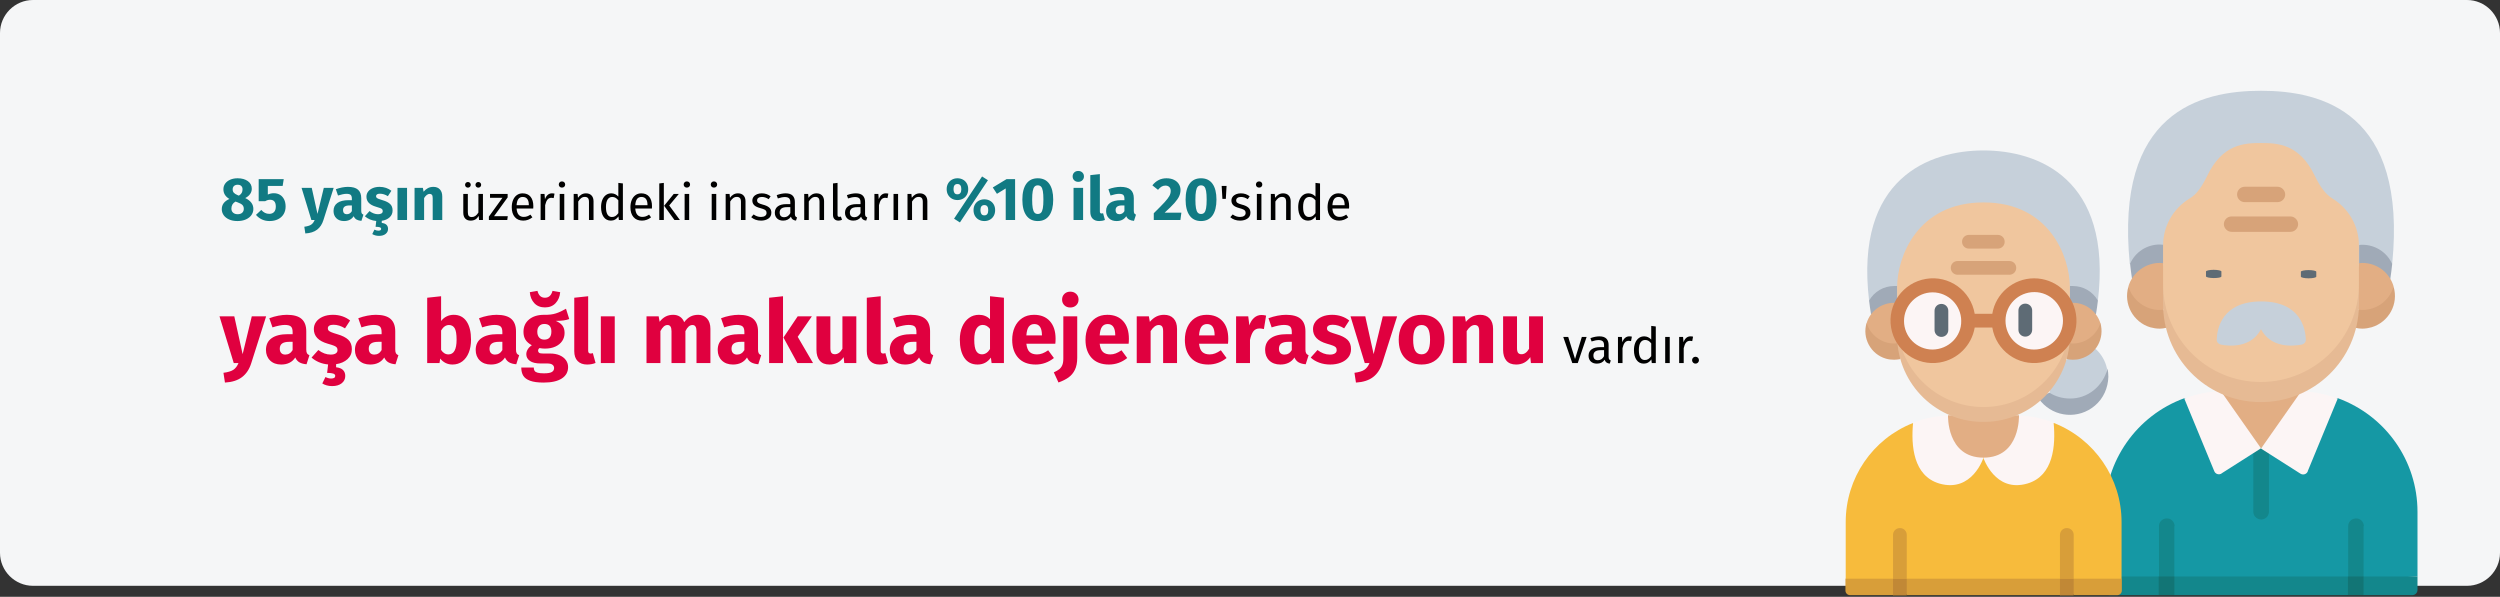 <?xml version="1.0" encoding="UTF-8"?>
<svg xmlns="http://www.w3.org/2000/svg" xmlns:xlink="http://www.w3.org/1999/xlink" width="909px" height="217px" viewBox="0 0 909 217" version="1.1">
  <rect x="0" y="0" width="909" height="217" fill="#333333" stroke="none"/>
  <title>makuladegeneration-haeufigkeit-tr</title>
  <g id="Page-1" stroke="none" stroke-width="1" fill="none" fill-rule="evenodd">
    <g id="vorlage" transform="translate(-2, -5697)" fill-rule="nonzero">
      <g id="makuladegeneration-haeufigkeit-tr" transform="translate(2, 5697)">
        <g id="Mask">
          <g id="Path" fill="#F5F6F7">
            <path d="M12,0 L897,0 C903.6,0 909,5.4 909,12 L909,201 C909,207.6 903.6,213 897,213 L12,213 C5.4,213 0,207.6 0,201 L0,12 C0,5.4 5.4,0 12,0 Z" id="path-1_1_"></path>
          </g>
          <g id="Group" transform="translate(671, 33)">
            <g transform="translate(94.3, 0)">
              <g id="Path_1_">
                <path d="M104.5,63 C110,7.8 79,0 56.8,0 C34.6,0 3.6,7.8 9.1,63 L104.5,63 Z" id="Path" fill="#C6D0DA"></path>
                <path d="M20,55.9 C15.3,55.9 11.1,58.6 9.2,62.9 C9.4,64.7 9.6,66.5 9.9,68.4 L21.3,68.4 L21.3,56 C20.8,56 20.4,55.9 20,55.9 L20,55.9 Z" id="Path" fill="#A0AAB7"></path>
                <path d="M103.8,68.5 C104.1,66.6 104.3,64.8 104.5,63 C102.6,58.7 98.3,56 93.7,56 C93.3,56 92.9,56 92.5,56.1 L92.5,68.6 L103.8,68.5 Z" id="Path" fill="#A0AAB7"></path>
                <path d="M18.8,83 L21.3,79.6 L24.4,77 L21.2,62.7 C20.8,62.7 20.4,62.6 20,62.6 C14.8,62.6 10.1,66.1 8.6,71.1 C8.6,76 13.4,83 18.8,83 L18.8,83 Z" id="Path" fill="#E2AE84"></path>
                <path d="M20,79.7 C14.8,79.7 10.1,76.2 8.6,71.2 C6.7,77.5 10.3,84.1 16.5,86 C17.6,86.3 18.8,86.5 19.9,86.5 C20.7,86.5 21.5,86.4 22.3,86.2 L24.8,83 L21.2,79.6 C20.9,79.6 20.5,79.7 20,79.7 Z" id="Path" fill="#D7A379"></path>
                <path d="M113.7,176.6 L113.7,153.1 C113.7,134.6 102.2,118.2 84.8,111.8 L28.9,111.8 C11.6,118.1 0,134.6 0,153.1 L0,176.6 L56.8,179.8 L113.7,176.6 Z" id="Path" fill="#1598A4"></path>
                <path d="M1.8,183.4 L19.6,183.4 L22.4,180.2 L25.2,183.4 L88.4,183.4 L91.2,180.2 L94,183.4 L111.8,183.4 C112.8,183.4 113.7,182.6 113.7,181.5 L113.7,181.5 L113.7,176.6 L0,176.6 L0,181.5 C0,182.5 0.8,183.4 1.8,183.4 L1.8,183.4 Z" id="Path" fill="#13878C"></path>
                <path d="M54,126 L54,153.2 C54.1,154.8 55.4,155.9 57,155.9 C58.4,155.8 59.6,154.7 59.7,153.2 L59.7,126 L54,126 Z" id="Path" fill="#13878C"></path>
                <polygon id="Path" fill="#E2AE84" points="56.8 130.1 46.3 119.7 42.2 109.3 71.4 109.3 67.3 119.7"></polygon>
                <path d="M25.3,158.5 L25.3,176.6 L22.5,179.8 L19.7,176.6 L19.7,158.5 C19.6,156.9 20.8,155.6 22.4,155.5 C24,155.4 25.3,156.6 25.4,158.2 C25.3,158.3 25.3,158.4 25.3,158.5 Z" id="Path" fill="#13878C"></path>
                <path d="M94.1,158.5 L94.1,176.6 L91.3,179.8 L88.5,176.6 L88.5,158.5 C88.4,156.9 89.6,155.6 91.2,155.5 C92.8,155.4 94.1,156.6 94.2,158.2 C94.1,158.3 94.1,158.4 94.1,158.5 Z" id="Path" fill="#13878C"></path>
                <polygon id="Path" fill="#127575" points="19.6 176.6 25.3 176.6 25.3 183.4 19.6 183.4"></polygon>
                <polygon id="Path" fill="#127575" points="88.4 176.6 94.1 176.6 94.1 183.4 88.4 183.4"></polygon>
                <path d="M28.9,111.9 L39.8,138.3 C40.2,139.3 41.3,139.7 42.2,139.3 C42.3,139.3 42.4,139.2 42.5,139.1 L56.8,130 L42.2,109.2 C37.7,109.4 33.2,110.3 28.9,111.9 Z" id="Path" fill="#FCF5F5"></path>
                <path d="M71.4,109.3 L56.8,130.1 L71.1,139.2 C72,139.8 73.2,139.5 73.7,138.6 C73.8,138.5 73.8,138.4 73.8,138.3 L84.7,111.9 C80.5,110.3 76,109.4 71.4,109.3 Z" id="Path" fill="#FCF5F5"></path>
                <path d="M94.8,83 L92.3,79.6 L89.2,77 L92.4,62.7 C92.8,62.7 93.2,62.6 93.6,62.6 C98.9,62.6 103.5,66 105,71.1 C105,76 100.2,83 94.8,83 L94.8,83 Z" id="Path" fill="#E2AE84"></path>
                <path d="M93.6,79.7 C98.9,79.7 103.5,76.3 105,71.2 C106.9,77.5 103.3,84.1 97,86 C95.9,86.3 94.8,86.5 93.6,86.5 C92.8,86.5 92,86.4 91.2,86.2 L88.7,83 L92.3,79.6 C92.8,79.6 93.2,79.7 93.6,79.7 Z" id="Path" fill="#D7A379"></path>
                <path d="M56.8,109.4 C76.5,109.4 92.4,93.5 92.4,73.8 L92.4,73.8 L92.4,56.2 C92.4,49.2 88.7,42.8 82.8,39.2 C80.2,37.6 78.3,34.9 76.4,31 C70.8,19.3 62.8,19 56.8,19 C50.8,19 42.8,19.3 37.2,31 C35.3,34.9 33.4,37.7 30.8,39.2 C24.9,42.8 21.2,49.2 21.2,56.2 L21.2,73.9 C21.3,93.5 37.2,109.4 56.8,109.4 L56.8,109.4 L56.8,109.4 Z" id="Path" fill="#F0C69E"></path>
                <path d="M56.8,105.9 L56.8,105.9 C37.1,105.9 21.2,90 21.2,70.3 L21.2,77 C20.9,96.7 36.5,112.9 56.2,113.2 C75.9,113.5 92.1,97.9 92.4,78.2 C92.4,77.8 92.4,77.4 92.4,77 L92.4,70.2 C92.4,89.9 76.5,105.8 56.8,105.9 L56.8,105.9 Z" id="Path" fill="#E6BA94"></path>
                <path d="M56.8,86.7 C60.4,93.6 68.3,92.9 71.6,92.3 C72.5,92.1 73.1,91.4 73.1,90.5 C73,86.7 71.3,76.6 56.9,76.6 C42.5,76.6 40.8,86.6 40.7,90.5 C40.7,91.4 41.3,92.1 42.2,92.3 C45.3,92.9 53.2,93.6 56.8,86.7 L56.8,86.7 Z" id="Path" fill="#C6D0DA"></path>
              </g>
              <g id="Path_2_" transform="translate(36.8, 34.9)">
                <path d="M5.6,32.6 L5.6,30.8 C5.6,30.5 4.3,30.2 2.8,30.2 C1.3,30.2 0,30.5 0,30.8 L0,32.6 C0,32.9 1.3,33.2 2.8,33.2 C4.3,33.2 5.6,33 5.6,32.6 Z" id="Path" fill="#5E6B75"></path>
                <path d="M37.3,33.3 C38.9,33.3 40.1,33 40.1,32.7 L40.1,30.9 C40.1,30.6 38.8,30.3 37.3,30.3 C35.8,30.3 34.5,30.6 34.5,30.9 L34.5,32.7 C34.5,33 35.8,33.3 37.3,33.3 Z" id="Path" fill="#5E6B75"></path>
                <g id="Group" transform="translate(6.5, 0)" fill="#D7A379">
                  <path d="M2.8,16.4 L24.2,16.4 C25.8,16.4 27,15.1 27,13.6 C27,12.1 25.7,10.8 24.2,10.8 L24.2,10.8 L2.8,10.8 C1.2,10.8 0,12.1 0,13.6 C0,15.1 1.3,16.4 2.8,16.4 Z" id="Path"></path>
                  <path d="M7.6,5.6 L19.5,5.6 C21.1,5.6 22.3,4.3 22.3,2.8 C22.3,1.3 21,0 19.5,0 L19.5,0 L7.6,0 C6,0 4.8,1.3 4.8,2.8 C4.8,4.3 6,5.6 7.6,5.6 Z" id="Path"></path>
                </g>
              </g>
            </g>
            <g transform="translate(0, 21.7)">
              <g>
                <path d="M100.4,155.8 L100.4,135.1 C100.4,119.2 90.6,104.9 75.8,99.1 L24.6,99.1 C9.8,104.9 0.1,119.2 0.1,135.1 L0.1,155.8 L50.3,158.6 L100.4,155.8 Z" id="Path_3_" fill="#F7BB3C"></path>
                <path d="M1.7,161.7 L17.4,161.7 L19.9,158.8 L22.4,161.7 L78.1,161.7 L80.6,158.8 L83.1,161.7 L98.8,161.7 C99.7,161.7 100.5,161 100.5,160 L100.5,155.7 L0,155.7 L0,160 C0,161 0.8,161.7 1.7,161.7 L1.7,161.7 Z" id="Path_4_" fill="#D89E39"></path>
                <path d="M66.2,121.1 C75.6,118.3 76.5,107.4 75.7,99 C71.6,97.4 67.4,96.5 63,96.4 L50.1,111.7 C50.2,111.7 54.3,124.6 66.2,121.1 Z" id="Path_5_" fill="#FCF5F5"></path>
                <path d="M34.1,121.1 C24.7,118.3 23.8,107.4 24.6,99 C28.7,97.4 33,96.5 37.3,96.4 L50.2,111.7 C50.2,111.7 46.1,124.6 34.1,121.1 Z" id="Path_6_" fill="#FCF5F5"></path>
                <path d="M63.1,96.3 C63.1,96.3 63.7,111.7 50.2,111.7 C36.7,111.7 37.3,96.3 37.3,96.3 L63.1,96.3 Z" id="Path_7_" fill="#E2AE84"></path>
                <path d="M91.8,54.6 C97.1,10 69.8,0 50.2,0 C30.6,0 3.3,10 8.6,54.6 L91.8,54.6 Z" id="Path_8_" fill="#C6D0DA"></path>
                <path d="M17.7,49.3 C13.9,49.3 10.5,51.3 8.6,54.6 C8.8,56.2 9,57.8 9.3,59.5 L18.8,59.5 L18.8,49.3 C18.4,49.3 18.1,49.3 17.7,49.3 Z" id="Path_9_" fill="#A0AAB7"></path>
                <path d="M91.1,59.5 C91.4,57.8 91.6,56.2 91.8,54.6 C89.9,51.3 86.5,49.3 82.7,49.3 C82.3,49.3 82,49.3 81.6,49.3 L81.6,59.5 L91.1,59.5 Z" id="Path_10_" fill="#A0AAB7"></path>
                <path d="M74.2,88.1 C74.2,88.1 74.9,93.1 81.6,93.1 C88.3,93.1 95.1,85.6 95.1,79.3 C94.5,76.5 93,74 90.9,72.1 L80.5,76 L75.4,81.9 L74.2,88.1 L74.2,88.1 Z" id="Path_11_" fill="#C6D0DA"></path>
                <path d="M81.6,90.2 C79,90.2 76.4,89.5 74.2,88.1 L69.9,89.7 L71.1,91.3 C76.1,97.1 84.8,97.8 90.7,92.8 C93.8,90.2 95.5,86.3 95.6,82.3 C95.6,81.3 95.5,80.3 95.3,79.3 C93.7,85.7 88.1,90.3 81.6,90.2 L81.6,90.2 Z" id="Path_12_" fill="#A0AAB7"></path>
                <path d="M7.7,62.8 C7.7,67.2 13,73.1 17.7,73.1 L18.9,70.2 L22.7,65.4 L18.8,55.4 C18.5,55.4 18.1,55.4 17.7,55.4 C13.1,55.4 9,58.4 7.7,62.8 Z" id="Path_13_" fill="#E2AE84"></path>
                <path d="M17.7,70.2 C13.1,70.2 9,67.1 7.7,62.7 C6,68.2 9.2,74.1 14.7,75.7 C15.7,76 16.7,76.1 17.7,76.1 C18.4,76.1 19.1,76 19.8,75.9 L22,73 L18.8,70 C18.5,70.2 18.1,70.2 17.7,70.2 Z" id="Path_14_" fill="#D7A379"></path>
                <path d="M92.7,62.8 C92.7,67.2 87.4,73.1 82.7,73.1 L81.5,70.2 L77.7,65.4 L81.6,55.4 C81.9,55.4 82.3,55.4 82.7,55.4 C87.3,55.4 91.3,58.4 92.7,62.8 Z" id="Path_15_" fill="#E2AE84"></path>
                <path d="M82.7,70.2 C87.3,70.2 91.4,67.1 92.7,62.7 C94.3,68.3 91.2,74.1 85.6,75.7 C84.7,76 83.7,76.1 82.7,76.1 C82,76.1 81.3,76 80.6,75.9 L78.4,73 L81.6,70 C81.9,70.2 82.3,70.2 82.7,70.2 Z" id="Path_16_" fill="#D7A379"></path>
                <path d="M50.2,96.5 C67.5,96.5 81.6,82.4 81.6,65.1 L81.6,49.7 C81.6,38.8 74.3,18.9 50.2,18.9 C26.1,18.9 18.8,38.8 18.8,49.7 L18.8,65.1 C18.8,82.4 32.8,96.5 50.2,96.5 L50.2,96.5 Z" id="Path_17_" fill="#F0C69E"></path>
                <path d="M50.2,93.3 L50.2,93.3 C32.9,93.3 18.8,79.3 18.8,61.9 L18.8,61.9 L18.8,67.9 C19.1,85.2 33.4,99.1 50.8,98.7 C67.7,98.4 81.3,84.8 81.6,67.9 L81.6,61.9 C81.6,79.2 67.5,93.3 50.2,93.3 L50.2,93.3 Z" id="Path_18_" fill="#E6BA94"></path>
                <circle id="Oval" fill="#FCF5F5" cx="31.7" cy="61.9" r="12.9"></circle>
                <circle id="Oval_1_" fill="#FCF5F5" cx="68.6" cy="61.9" r="12.9"></circle>
                <g id="Path_19_" transform="translate(17.3, 137.3)" fill="#D89E39">
                  <path d="M5,2.5 L5,18.5 L2.5,21.3 L0,18.5 L0,2.5 C0,1.1 1.1,0 2.5,0 C3.9,0 5,1.1 5,2.5 L5,2.5 L5,2.5 Z" id="Path"></path>
                  <path d="M65.7,2.5 L65.7,18.5 L63.2,21.3 L60.7,18.5 L60.7,2.5 C60.7,1.1 61.8,0 63.2,0 C64.6,0 65.7,1.1 65.7,2.5 L65.7,2.5 Z" id="Path"></path>
                </g>
                <g id="Path_20_" transform="translate(17.3, 155.8)" fill="#C18836">
                  <polygon id="Path" points="0 0 5 0 5 6 0 6"></polygon>
                  <polygon id="Path" points="60.7 0 65.7 0 65.7 6 60.7 6"></polygon>
                </g>
              </g>
              <g id="Path_21_" transform="translate(32.4, 30.7)">
                <path d="M2.5,37.1 C3.9,37.1 5,36 5,34.6 L5,27.6 C5,26.2 3.9,25.1 2.5,25.1 C1.1,25.1 0,26.2 0,27.6 L0,34.6 C0,36 1.1,37.1 2.5,37.1 Z" id="Path" fill="#5E6B75"></path>
                <path d="M33,25 C31.6,25 30.5,26.1 30.5,27.5 L30.5,27.5 L30.5,34.5 C30.5,35.9 31.6,37 33,37 C34.4,37 35.5,35.9 35.5,34.5 L35.5,27.5 C35.5,26.1 34.4,25 33,25 L33,25 Z" id="Path" fill="#5E6B75"></path>
                <g id="Group" transform="translate(5.9, 0)" fill="#D7A379">
                  <path d="M2.5,14.5 L21.3,14.5 C22.7,14.5 23.8,13.4 23.8,12 C23.8,10.6 22.7,9.5 21.3,9.5 L2.5,9.5 C1.1,9.5 0,10.6 0,12 C0,13.4 1.1,14.5 2.5,14.5 Z" id="Path"></path>
                  <path d="M6.6,5 L17.1,5 C18.5,5 19.6,3.9 19.6,2.5 C19.6,1.1 18.5,0 17.1,0 L6.6,0 C5.2,0 4.1,1.1 4.1,2.5 C4.1,3.9 5.2,5 6.6,5 Z" id="Path"></path>
                </g>
              </g>
              <path d="M68.6,46.5 C61.1,46.5 54.6,52 53.4,59.4 L47,59.4 C45.6,51 37.7,45.3 29.3,46.7 C20.9,48.1 15.2,56 16.6,64.4 C18,72.8 25.9,78.5 34.3,77.1 C40.8,76 45.9,70.9 47,64.4 L53.4,64.4 C54.8,72.8 62.7,78.5 71.1,77.1 C79.5,75.7 85.2,67.8 83.8,59.4 C82.6,52 76.2,46.5 68.6,46.5 L68.6,46.5 Z M31.7,72.4 C25.9,72.4 21.3,67.7 21.3,62 C21.3,56.3 26,51.6 31.7,51.6 C37.4,51.6 42.1,56.3 42.1,62 C42.2,67.7 37.5,72.3 31.7,72.4 Z M68.6,72.4 C62.8,72.4 58.2,67.7 58.2,61.9 C58.2,56.1 62.9,51.5 68.7,51.5 C74.4,51.5 79.1,56.2 79.1,61.9 C79.1,67.7 74.4,72.4 68.6,72.4 L68.6,72.4 Z" id="Shape" fill="#CF8151"></path>
            </g>
          </g>
        </g>
        <g id="85-yaşın-üzerindeki" transform="translate(79.808, 62.158)">
          <path d="M6.506,18.216 C7.694,18.216 8.728,18.018 9.608,17.622 C10.488,17.226 11.159,16.694 11.621,16.027 C12.083,15.36 12.314,14.623 12.314,13.816 C12.314,12.965 12.072,12.214 11.588,11.561 C11.104,10.908 10.363,10.34 9.366,9.856 C10.173,9.431 10.77,8.928 11.159,8.349 C11.548,7.77 11.742,7.15 11.742,6.49 C11.742,5.302 11.262,4.367 10.301,3.685 C9.34,3.003 8.105,2.662 6.594,2.662 C5.597,2.662 4.706,2.831 3.921,3.168 C3.136,3.505 2.524,3.975 2.084,4.576 C1.644,5.177 1.424,5.874 1.424,6.666 C1.424,8.162 2.15,9.335 3.602,10.186 C1.754,10.993 0.83,12.225 0.83,13.882 C0.83,14.689 1.057,15.418 1.512,16.071 C1.967,16.724 2.623,17.244 3.481,17.633 C4.339,18.022 5.347,18.216 6.506,18.216 Z M7.056,8.976 L6.594,8.8 C5.963,8.536 5.505,8.246 5.219,7.931 C4.933,7.616 4.79,7.209 4.79,6.71 C4.79,6.167 4.955,5.749 5.285,5.456 C5.615,5.163 6.059,5.016 6.616,5.016 C7.188,5.016 7.624,5.166 7.925,5.467 C8.226,5.768 8.376,6.167 8.376,6.666 C8.376,7.165 8.281,7.594 8.09,7.953 C7.899,8.312 7.555,8.653 7.056,8.976 L7.056,8.976 Z M6.616,15.73 C5.912,15.73 5.355,15.547 4.944,15.18 C4.533,14.813 4.328,14.322 4.328,13.706 C4.328,12.547 4.827,11.689 5.824,11.132 L5.824,11.132 L6.55,11.396 C7.401,11.704 7.995,12.03 8.332,12.375 C8.669,12.72 8.838,13.193 8.838,13.794 C8.838,14.366 8.644,14.832 8.255,15.191 C7.866,15.55 7.32,15.73 6.616,15.73 Z M18.21,18.216 C19.369,18.216 20.392,17.996 21.279,17.556 C22.166,17.116 22.848,16.496 23.325,15.697 C23.802,14.898 24.04,13.977 24.04,12.936 C24.04,11.939 23.857,11.073 23.49,10.34 C23.123,9.607 22.617,9.049 21.972,8.668 C21.327,8.287 20.593,8.096 19.772,8.096 C18.995,8.096 18.261,8.257 17.572,8.58 L17.572,8.58 L17.572,5.456 L22.962,5.456 L23.358,2.97 L14.25,2.97 L14.25,11 L16.604,11 C16.941,10.809 17.249,10.674 17.528,10.593 C17.807,10.512 18.093,10.472 18.386,10.472 C19.779,10.472 20.476,11.301 20.476,12.958 C20.476,13.809 20.267,14.461 19.849,14.916 C19.431,15.371 18.841,15.598 18.078,15.598 C16.963,15.598 16.003,15.121 15.196,14.168 L15.196,14.168 L13.26,15.972 C14.551,17.468 16.201,18.216 18.21,18.216 Z M31.212,22.726 C33.001,22.623 34.428,22.165 35.491,21.351 C36.554,20.537 37.321,19.375 37.79,17.864 L37.79,17.864 L41.508,6.16 L37.922,6.16 L35.634,15.62 L33.544,6.16 L29.848,6.16 L33.412,17.842 L34.6,17.842 C34.277,18.619 33.848,19.184 33.313,19.536 C32.778,19.888 31.953,20.137 30.838,20.284 L30.838,20.284 L31.212,22.726 Z M45.27,18.216 C46.854,18.216 48.027,17.629 48.79,16.456 C49.039,17.013 49.391,17.42 49.846,17.677 C50.301,17.934 50.887,18.091 51.606,18.15 L51.606,18.15 L52.332,15.884 C52.053,15.781 51.852,15.627 51.727,15.422 C51.602,15.217 51.54,14.894 51.54,14.454 L51.54,14.454 L51.54,9.922 C51.54,8.543 51.151,7.509 50.374,6.82 C49.597,6.131 48.372,5.786 46.7,5.786 C46.04,5.786 45.325,5.859 44.555,6.006 C43.785,6.153 43.033,6.365 42.3,6.644 L42.3,6.644 L43.092,8.932 C43.664,8.741 44.221,8.591 44.764,8.481 C45.307,8.371 45.769,8.316 46.15,8.316 C46.883,8.316 47.397,8.444 47.69,8.701 C47.983,8.958 48.13,9.431 48.13,10.12 L48.13,10.12 L48.13,10.626 L46.942,10.626 C45.167,10.626 43.811,10.963 42.872,11.638 C41.933,12.313 41.464,13.288 41.464,14.564 C41.464,15.649 41.809,16.529 42.498,17.204 C43.187,17.879 44.111,18.216 45.27,18.216 Z M46.282,15.73 C45.857,15.73 45.523,15.602 45.281,15.345 C45.039,15.088 44.918,14.725 44.918,14.256 C44.918,13.669 45.112,13.237 45.501,12.958 C45.89,12.679 46.48,12.54 47.272,12.54 L47.272,12.54 L48.13,12.54 L48.13,14.608 C47.69,15.356 47.074,15.73 46.282,15.73 Z M58.008,23.606 C59.005,23.606 59.801,23.371 60.395,22.902 C60.989,22.433 61.286,21.824 61.286,21.076 C61.286,20.46 61.099,19.965 60.725,19.591 C60.351,19.217 59.775,18.986 58.998,18.898 L58.998,18.898 L58.998,18.128 C60.171,17.952 61.121,17.534 61.847,16.874 C62.573,16.214 62.936,15.378 62.936,14.366 C62.936,13.369 62.639,12.588 62.045,12.023 C61.451,11.458 60.545,11 59.328,10.648 C58.624,10.443 58.103,10.267 57.766,10.12 C57.429,9.973 57.205,9.83 57.095,9.691 C56.985,9.552 56.93,9.372 56.93,9.152 C56.93,8.873 57.051,8.657 57.293,8.503 C57.535,8.349 57.883,8.272 58.338,8.272 C59.306,8.272 60.267,8.573 61.22,9.174 L61.22,9.174 L62.496,7.216 C61.939,6.761 61.293,6.409 60.56,6.16 C59.827,5.911 59.042,5.786 58.206,5.786 C57.253,5.786 56.413,5.944 55.687,6.259 C54.961,6.574 54.404,7 54.015,7.535 C53.626,8.07 53.432,8.675 53.432,9.35 C53.432,10.245 53.718,10.993 54.29,11.594 C54.862,12.195 55.727,12.665 56.886,13.002 C57.619,13.207 58.155,13.38 58.492,13.519 C58.829,13.658 59.057,13.809 59.174,13.97 C59.291,14.131 59.35,14.351 59.35,14.63 C59.35,14.982 59.2,15.253 58.899,15.444 C58.598,15.635 58.184,15.73 57.656,15.73 C56.571,15.73 55.537,15.349 54.554,14.586 L54.554,14.586 L52.86,16.478 C53.388,16.947 54.004,17.332 54.708,17.633 C55.412,17.934 56.175,18.121 56.996,18.194 L56.996,18.194 L56.754,20.306 C57.458,20.306 57.971,20.365 58.294,20.482 C58.617,20.599 58.778,20.79 58.778,21.054 C58.778,21.494 58.433,21.714 57.744,21.714 C57.304,21.714 56.835,21.589 56.336,21.34 L56.336,21.34 L55.544,22.946 C55.837,23.137 56.197,23.294 56.622,23.419 C57.047,23.544 57.509,23.606 58.008,23.606 Z M68.194,17.842 L68.194,6.16 L64.718,6.16 L64.718,17.842 L68.194,17.842 Z M74.398,17.842 L74.398,9.856 C75.043,8.844 75.718,8.338 76.422,8.338 C76.789,8.338 77.064,8.452 77.247,8.679 C77.43,8.906 77.522,9.313 77.522,9.9 L77.522,9.9 L77.522,17.842 L80.998,17.842 L80.998,9.306 C80.998,8.191 80.712,7.326 80.14,6.71 C79.568,6.094 78.776,5.786 77.764,5.786 C77.045,5.786 76.396,5.933 75.817,6.226 C75.238,6.519 74.699,6.959 74.2,7.546 L74.2,7.546 L73.958,6.16 L70.922,6.16 L70.922,17.842 L74.398,17.842 Z" id="85yaşın" fill="#117A83"></path>
          <path d="M90.334,6.07 C90.622,6.07 90.865,5.971 91.063,5.773 C91.261,5.575 91.36,5.332 91.36,5.044 C91.36,4.756 91.261,4.513 91.063,4.315 C90.865,4.117 90.622,4.018 90.334,4.018 C90.034,4.018 89.785,4.117 89.587,4.315 C89.389,4.513 89.29,4.756 89.29,5.044 C89.29,5.332 89.389,5.575 89.587,5.773 C89.785,5.971 90.034,6.07 90.334,6.07 Z M94.096,6.07 C94.396,6.07 94.645,5.971 94.843,5.773 C95.041,5.575 95.14,5.332 95.14,5.044 C95.14,4.756 95.041,4.513 94.843,4.315 C94.645,4.117 94.396,4.018 94.096,4.018 C93.808,4.018 93.565,4.117 93.367,4.315 C93.169,4.513 93.07,4.756 93.07,5.044 C93.07,5.332 93.169,5.575 93.367,5.773 C93.565,5.971 93.808,6.07 94.096,6.07 Z M91.288,18.058 C91.96,18.058 92.53,17.923 92.998,17.653 C93.466,17.383 93.88,16.954 94.24,16.366 L94.24,16.366 L94.366,17.842 L95.788,17.842 L95.788,8.356 L94.132,8.356 L94.132,15.124 C93.472,16.216 92.68,16.762 91.756,16.762 C91.24,16.762 90.868,16.627 90.64,16.357 C90.412,16.087 90.298,15.628 90.298,14.98 L90.298,14.98 L90.298,8.356 L88.642,8.356 L88.642,15.16 C88.642,16.084 88.876,16.798 89.344,17.302 C89.812,17.806 90.46,18.058 91.288,18.058 Z M104.626,17.842 L104.824,16.456 L99.82,16.456 L104.77,9.616 L104.77,8.356 L98.362,8.356 L98.362,9.76 L102.88,9.76 L97.948,16.6 L97.948,17.842 L104.626,17.842 Z M110.458,18.058 C111.658,18.058 112.762,17.662 113.77,16.87 L113.77,16.87 L113.05,15.88 C112.63,16.168 112.228,16.378 111.844,16.51 C111.46,16.642 111.04,16.708 110.584,16.708 C109.864,16.708 109.276,16.462 108.82,15.97 C108.364,15.478 108.1,14.71 108.028,13.666 L108.028,13.666 L114.076,13.666 C114.1,13.378 114.112,13.096 114.112,12.82 C114.112,11.356 113.776,10.21 113.104,9.382 C112.432,8.554 111.466,8.14 110.206,8.14 C109.402,8.14 108.703,8.356 108.109,8.788 C107.515,9.22 107.059,9.817 106.741,10.579 C106.423,11.341 106.264,12.214 106.264,13.198 C106.264,14.71 106.633,15.898 107.371,16.762 C108.109,17.626 109.138,18.058 110.458,18.058 Z M112.474,12.442 L108.028,12.442 C108.148,10.45 108.886,9.454 110.242,9.454 C110.986,9.454 111.544,9.7 111.916,10.192 C112.288,10.684 112.474,11.398 112.474,12.334 L112.474,12.334 L112.474,12.442 Z M118.414,17.842 L118.414,12.424 C118.618,11.512 118.9,10.84 119.26,10.408 C119.62,9.976 120.094,9.76 120.682,9.76 C120.946,9.76 121.222,9.796 121.51,9.868 L121.51,9.868 L121.816,8.248 C121.528,8.176 121.216,8.14 120.88,8.14 C120.304,8.14 119.8,8.32 119.368,8.68 C118.936,9.04 118.594,9.574 118.342,10.282 L118.342,10.282 L118.18,8.356 L116.758,8.356 L116.758,17.842 L118.414,17.842 Z M124.516,6.052 C124.864,6.052 125.146,5.947 125.362,5.737 C125.578,5.527 125.686,5.26 125.686,4.936 C125.686,4.612 125.578,4.342 125.362,4.126 C125.146,3.91 124.864,3.802 124.516,3.802 C124.18,3.802 123.904,3.91 123.688,4.126 C123.472,4.342 123.364,4.612 123.364,4.936 C123.364,5.26 123.472,5.527 123.688,5.737 C123.904,5.947 124.18,6.052 124.516,6.052 Z M125.362,17.842 L125.362,8.356 L123.706,8.356 L123.706,17.842 L125.362,17.842 Z M130.438,17.842 L130.438,11.11 C130.774,10.57 131.134,10.156 131.518,9.868 C131.902,9.58 132.346,9.436 132.85,9.436 C133.342,9.436 133.714,9.574 133.966,9.85 C134.218,10.126 134.344,10.6 134.344,11.272 L134.344,11.272 L134.344,17.842 L136,17.842 L136,11.038 C136,10.138 135.757,9.43 135.271,8.914 C134.785,8.398 134.11,8.14 133.246,8.14 C132.646,8.14 132.097,8.284 131.599,8.572 C131.101,8.86 130.684,9.256 130.348,9.76 L130.348,9.76 L130.204,8.356 L128.782,8.356 L128.782,17.842 L130.438,17.842 Z M142.318,18.058 C142.894,18.058 143.416,17.923 143.884,17.653 C144.352,17.383 144.742,17.008 145.054,16.528 L145.054,16.528 L145.216,17.842 L146.674,17.842 L146.674,4.54 L145.018,4.342 L145.018,9.31 C144.286,8.53 143.434,8.14 142.462,8.14 C141.706,8.14 141.046,8.353 140.482,8.779 C139.918,9.205 139.486,9.796 139.186,10.552 C138.886,11.308 138.736,12.172 138.736,13.144 C138.736,14.644 139.051,15.838 139.681,16.726 C140.311,17.614 141.19,18.058 142.318,18.058 Z M142.678,16.744 C141.982,16.744 141.448,16.444 141.076,15.844 C140.704,15.244 140.518,14.332 140.518,13.108 C140.518,11.896 140.719,10.984 141.121,10.372 C141.523,9.76 142.09,9.454 142.822,9.454 C143.266,9.454 143.665,9.559 144.019,9.769 C144.373,9.979 144.706,10.288 145.018,10.696 L145.018,10.696 L145.018,15.34 C144.682,15.808 144.334,16.159 143.974,16.393 C143.614,16.627 143.182,16.744 142.678,16.744 Z M153.604,18.058 C154.804,18.058 155.908,17.662 156.916,16.87 L156.916,16.87 L156.196,15.88 C155.776,16.168 155.374,16.378 154.99,16.51 C154.606,16.642 154.186,16.708 153.73,16.708 C153.01,16.708 152.422,16.462 151.966,15.97 C151.51,15.478 151.246,14.71 151.174,13.666 L151.174,13.666 L157.222,13.666 C157.246,13.378 157.258,13.096 157.258,12.82 C157.258,11.356 156.922,10.21 156.25,9.382 C155.578,8.554 154.612,8.14 153.352,8.14 C152.548,8.14 151.849,8.356 151.255,8.788 C150.661,9.22 150.205,9.817 149.887,10.579 C149.569,11.341 149.41,12.214 149.41,13.198 C149.41,14.71 149.779,15.898 150.517,16.762 C151.255,17.626 152.284,18.058 153.604,18.058 Z M155.62,12.442 L151.174,12.442 C151.294,10.45 152.032,9.454 153.388,9.454 C154.132,9.454 154.69,9.7 155.062,10.192 C155.434,10.684 155.62,11.398 155.62,12.334 L155.62,12.334 L155.62,12.442 Z M161.56,17.842 L161.56,4.342 L159.904,4.54 L159.904,17.842 L161.56,17.842 Z M167.41,17.842 L163.522,12.55 L167.014,8.356 L165.16,8.356 L161.668,12.658 L165.43,17.842 L167.41,17.842 Z M169.93,6.052 C170.278,6.052 170.56,5.947 170.776,5.737 C170.992,5.527 171.1,5.26 171.1,4.936 C171.1,4.612 170.992,4.342 170.776,4.126 C170.56,3.91 170.278,3.802 169.93,3.802 C169.594,3.802 169.318,3.91 169.102,4.126 C168.886,4.342 168.778,4.612 168.778,4.936 C168.778,5.26 168.886,5.527 169.102,5.737 C169.318,5.947 169.594,6.052 169.93,6.052 Z M170.776,17.842 L170.776,8.356 L169.12,8.356 L169.12,17.842 L170.776,17.842 Z M179.776,6.052 C180.124,6.052 180.406,5.947 180.622,5.737 C180.838,5.527 180.946,5.26 180.946,4.936 C180.946,4.612 180.838,4.342 180.622,4.126 C180.406,3.91 180.124,3.802 179.776,3.802 C179.44,3.802 179.164,3.91 178.948,4.126 C178.732,4.342 178.624,4.612 178.624,4.936 C178.624,5.26 178.732,5.527 178.948,5.737 C179.164,5.947 179.44,6.052 179.776,6.052 Z M180.622,17.842 L180.622,8.356 L178.966,8.356 L178.966,17.842 L180.622,17.842 Z M185.698,17.842 L185.698,11.11 C186.034,10.57 186.394,10.156 186.778,9.868 C187.162,9.58 187.606,9.436 188.11,9.436 C188.602,9.436 188.974,9.574 189.226,9.85 C189.478,10.126 189.604,10.6 189.604,11.272 L189.604,11.272 L189.604,17.842 L191.26,17.842 L191.26,11.038 C191.26,10.138 191.017,9.43 190.531,8.914 C190.045,8.398 189.37,8.14 188.506,8.14 C187.906,8.14 187.357,8.284 186.859,8.572 C186.361,8.86 185.944,9.256 185.608,9.76 L185.608,9.76 L185.464,8.356 L184.042,8.356 L184.042,17.842 L185.698,17.842 Z M196.912,18.058 C197.956,18.058 198.841,17.812 199.567,17.32 C200.293,16.828 200.656,16.114 200.656,15.178 C200.656,14.386 200.395,13.762 199.873,13.306 C199.351,12.85 198.562,12.49 197.506,12.226 C196.738,12.022 196.207,11.812 195.913,11.596 C195.619,11.38 195.472,11.08 195.472,10.696 C195.472,10.312 195.628,10.009 195.94,9.787 C196.252,9.565 196.678,9.454 197.218,9.454 C197.65,9.454 198.061,9.52 198.451,9.652 C198.841,9.784 199.252,9.988 199.684,10.264 L199.684,10.264 L200.386,9.22 C199.918,8.86 199.426,8.59 198.91,8.41 C198.394,8.23 197.812,8.14 197.164,8.14 C196.516,8.14 195.931,8.251 195.409,8.473 C194.887,8.695 194.479,9.007 194.185,9.409 C193.891,9.811 193.744,10.258 193.744,10.75 C193.744,11.434 193.969,11.998 194.419,12.442 C194.869,12.886 195.598,13.24 196.606,13.504 C197.23,13.672 197.704,13.831 198.028,13.981 C198.352,14.131 198.58,14.305 198.712,14.503 C198.844,14.701 198.91,14.962 198.91,15.286 C198.91,15.73 198.727,16.081 198.361,16.339 C197.995,16.597 197.5,16.726 196.876,16.726 C195.904,16.726 195.016,16.42 194.212,15.808 L194.212,15.808 L193.33,16.816 C194.278,17.644 195.472,18.058 196.912,18.058 Z M209.62,18.058 L209.998,16.906 C209.734,16.81 209.536,16.669 209.404,16.483 C209.272,16.297 209.206,16.012 209.206,15.628 L209.206,15.628 L209.206,11.29 C209.206,10.282 208.93,9.505 208.378,8.959 C207.826,8.413 206.992,8.14 205.876,8.14 C204.868,8.14 203.776,8.356 202.6,8.788 L202.6,8.788 L203.014,9.994 C204.022,9.658 204.874,9.49 205.57,9.49 C206.242,9.49 206.74,9.634 207.064,9.922 C207.388,10.21 207.55,10.69 207.55,11.362 L207.55,11.362 L207.55,12.064 L206.092,12.064 C204.76,12.064 203.731,12.334 203.005,12.874 C202.279,13.414 201.916,14.188 201.916,15.196 C201.916,16.048 202.186,16.738 202.726,17.266 C203.266,17.794 204.004,18.058 204.94,18.058 C206.188,18.058 207.13,17.584 207.766,16.636 C207.91,17.092 208.132,17.428 208.432,17.644 C208.732,17.86 209.128,17.998 209.62,18.058 L209.62,18.058 Z M205.318,16.816 C204.778,16.816 204.37,16.672 204.094,16.384 C203.818,16.096 203.68,15.67 203.68,15.106 C203.68,13.81 204.556,13.162 206.308,13.162 L206.308,13.162 L207.55,13.162 L207.55,15.34 C207.01,16.324 206.266,16.816 205.318,16.816 Z M214.264,17.842 L214.264,11.11 C214.6,10.57 214.96,10.156 215.344,9.868 C215.728,9.58 216.172,9.436 216.676,9.436 C217.168,9.436 217.54,9.574 217.792,9.85 C218.044,10.126 218.17,10.6 218.17,11.272 L218.17,11.272 L218.17,17.842 L219.826,17.842 L219.826,11.038 C219.826,10.138 219.583,9.43 219.097,8.914 C218.611,8.398 217.936,8.14 217.072,8.14 C216.472,8.14 215.923,8.284 215.425,8.572 C214.927,8.86 214.51,9.256 214.174,9.76 L214.174,9.76 L214.03,8.356 L212.608,8.356 L212.608,17.842 L214.264,17.842 Z M225.046,18.058 C225.526,18.058 225.964,17.95 226.36,17.734 L226.36,17.734 L225.928,16.582 C225.748,16.654 225.544,16.69 225.316,16.69 C225.1,16.69 224.947,16.63 224.857,16.51 C224.767,16.39 224.722,16.198 224.722,15.934 L224.722,15.934 L224.722,4.342 L223.066,4.54 L223.066,15.97 C223.066,16.63 223.243,17.143 223.597,17.509 C223.951,17.875 224.434,18.058 225.046,18.058 Z M235.144,18.058 L235.522,16.906 C235.258,16.81 235.06,16.669 234.928,16.483 C234.796,16.297 234.73,16.012 234.73,15.628 L234.73,15.628 L234.73,11.29 C234.73,10.282 234.454,9.505 233.902,8.959 C233.35,8.413 232.516,8.14 231.4,8.14 C230.392,8.14 229.3,8.356 228.124,8.788 L228.124,8.788 L228.538,9.994 C229.546,9.658 230.398,9.49 231.094,9.49 C231.766,9.49 232.264,9.634 232.588,9.922 C232.912,10.21 233.074,10.69 233.074,11.362 L233.074,11.362 L233.074,12.064 L231.616,12.064 C230.284,12.064 229.255,12.334 228.529,12.874 C227.803,13.414 227.44,14.188 227.44,15.196 C227.44,16.048 227.71,16.738 228.25,17.266 C228.79,17.794 229.528,18.058 230.464,18.058 C231.712,18.058 232.654,17.584 233.29,16.636 C233.434,17.092 233.656,17.428 233.956,17.644 C234.256,17.86 234.652,17.998 235.144,18.058 L235.144,18.058 Z M230.842,16.816 C230.302,16.816 229.894,16.672 229.618,16.384 C229.342,16.096 229.204,15.67 229.204,15.106 C229.204,13.81 230.08,13.162 231.832,13.162 L231.832,13.162 L233.074,13.162 L233.074,15.34 C232.534,16.324 231.79,16.816 230.842,16.816 Z M239.788,17.842 L239.788,12.424 C239.992,11.512 240.274,10.84 240.634,10.408 C240.994,9.976 241.468,9.76 242.056,9.76 C242.32,9.76 242.596,9.796 242.884,9.868 L242.884,9.868 L243.19,8.248 C242.902,8.176 242.59,8.14 242.254,8.14 C241.678,8.14 241.174,8.32 240.742,8.68 C240.31,9.04 239.968,9.574 239.716,10.282 L239.716,10.282 L239.554,8.356 L238.132,8.356 L238.132,17.842 L239.788,17.842 Z M246.736,17.842 L246.736,8.356 L245.08,8.356 L245.08,17.842 L246.736,17.842 Z M251.812,17.842 L251.812,11.11 C252.148,10.57 252.508,10.156 252.892,9.868 C253.276,9.58 253.72,9.436 254.224,9.436 C254.716,9.436 255.088,9.574 255.34,9.85 C255.592,10.126 255.718,10.6 255.718,11.272 L255.718,11.272 L255.718,17.842 L257.374,17.842 L257.374,11.038 C257.374,10.138 257.131,9.43 256.645,8.914 C256.159,8.398 255.484,8.14 254.62,8.14 C254.02,8.14 253.471,8.284 252.973,8.572 C252.475,8.86 252.058,9.256 251.722,9.76 L251.722,9.76 L251.578,8.356 L250.156,8.356 L250.156,17.842 L251.812,17.842 Z" id="üzerindekiinsanların" fill="#000000"></path>
          <path d="M269.22,18.722 L279.406,3.366 L277.272,2.002 L267.086,17.358 L269.22,18.722 Z M268.318,10.582 C269.051,10.582 269.715,10.421 270.309,10.098 C270.903,9.775 271.372,9.313 271.717,8.712 C272.062,8.111 272.234,7.414 272.234,6.622 C272.234,5.83 272.062,5.133 271.717,4.532 C271.372,3.931 270.903,3.469 270.309,3.146 C269.715,2.823 269.051,2.662 268.318,2.662 C267.585,2.662 266.921,2.827 266.327,3.157 C265.733,3.487 265.264,3.949 264.919,4.543 C264.574,5.137 264.402,5.83 264.402,6.622 C264.402,7.414 264.574,8.107 264.919,8.701 C265.264,9.295 265.733,9.757 266.327,10.087 C266.921,10.417 267.585,10.582 268.318,10.582 Z M268.318,8.492 C267.79,8.492 267.42,8.316 267.207,7.964 C266.994,7.612 266.888,7.165 266.888,6.622 C266.888,5.375 267.365,4.752 268.318,4.752 C269.257,4.752 269.726,5.375 269.726,6.622 C269.726,7.869 269.257,8.492 268.318,8.492 Z M278.108,18.216 C278.841,18.216 279.505,18.055 280.099,17.732 C280.693,17.409 281.162,16.947 281.507,16.346 C281.852,15.745 282.024,15.048 282.024,14.256 C282.024,13.464 281.852,12.771 281.507,12.177 C281.162,11.583 280.693,11.125 280.099,10.802 C279.505,10.479 278.841,10.318 278.108,10.318 C277.375,10.318 276.707,10.479 276.106,10.802 C275.505,11.125 275.032,11.583 274.687,12.177 C274.342,12.771 274.17,13.464 274.17,14.256 C274.17,15.048 274.342,15.745 274.687,16.346 C275.032,16.947 275.505,17.409 276.106,17.732 C276.707,18.055 277.375,18.216 278.108,18.216 Z M278.108,16.148 C277.58,16.148 277.21,15.968 276.997,15.609 C276.784,15.25 276.678,14.799 276.678,14.256 C276.678,13.024 277.155,12.408 278.108,12.408 C279.047,12.408 279.516,13.024 279.516,14.256 C279.516,15.517 279.047,16.148 278.108,16.148 Z M289.28,17.842 L289.28,2.97 L286.178,2.97 L281.162,6.006 L282.68,8.316 L285.87,6.358 L285.87,17.842 L289.28,17.842 Z M297.53,18.216 C299.349,18.216 300.738,17.541 301.699,16.192 C302.66,14.843 303.14,12.921 303.14,10.428 C303.14,7.92 302.66,5.999 301.699,4.664 C300.738,3.329 299.349,2.662 297.53,2.662 C295.711,2.662 294.322,3.329 293.361,4.664 C292.4,5.999 291.92,7.92 291.92,10.428 C291.92,12.921 292.4,14.843 293.361,16.192 C294.322,17.541 295.711,18.216 297.53,18.216 Z M297.53,15.642 C297.031,15.642 296.635,15.481 296.342,15.158 C296.049,14.835 295.832,14.296 295.693,13.541 C295.554,12.786 295.484,11.748 295.484,10.428 C295.484,9.108 295.554,8.074 295.693,7.326 C295.832,6.578 296.049,6.043 296.342,5.72 C296.635,5.397 297.031,5.236 297.53,5.236 C298.029,5.236 298.425,5.39 298.718,5.698 C299.011,6.006 299.228,6.538 299.367,7.293 C299.506,8.048 299.576,9.093 299.576,10.428 C299.576,11.763 299.506,12.808 299.367,13.563 C299.228,14.318 299.011,14.854 298.718,15.169 C298.425,15.484 298.029,15.642 297.53,15.642 Z M312.248,3.96 C312.849,3.96 313.344,3.773 313.733,3.399 C314.122,3.025 314.316,2.552 314.316,1.98 C314.316,1.408 314.122,0.935 313.733,0.561 C313.344,0.187 312.849,0 312.248,0 C311.647,0 311.155,0.187 310.774,0.561 C310.393,0.935 310.202,1.408 310.202,1.98 C310.202,2.552 310.393,3.025 310.774,3.399 C311.155,3.773 311.647,3.96 312.248,3.96 Z M314.008,17.842 L314.008,6.16 L310.532,6.16 L310.532,17.842 L314.008,17.842 Z M319.838,18.216 C320.615,18.216 321.319,18.084 321.95,17.82 L321.95,17.82 L321.268,15.356 C321.092,15.429 320.901,15.466 320.696,15.466 C320.3,15.466 320.102,15.224 320.102,14.74 L320.102,14.74 L320.102,1.144 L316.626,1.518 L316.626,14.872 C316.626,15.943 316.908,16.768 317.473,17.347 C318.038,17.926 318.826,18.216 319.838,18.216 Z M326.174,18.216 C327.758,18.216 328.931,17.629 329.694,16.456 C329.943,17.013 330.295,17.42 330.75,17.677 C331.205,17.934 331.791,18.091 332.51,18.15 L332.51,18.15 L333.236,15.884 C332.957,15.781 332.756,15.627 332.631,15.422 C332.506,15.217 332.444,14.894 332.444,14.454 L332.444,14.454 L332.444,9.922 C332.444,8.543 332.055,7.509 331.278,6.82 C330.501,6.131 329.276,5.786 327.604,5.786 C326.944,5.786 326.229,5.859 325.459,6.006 C324.689,6.153 323.937,6.365 323.204,6.644 L323.204,6.644 L323.996,8.932 C324.568,8.741 325.125,8.591 325.668,8.481 C326.211,8.371 326.673,8.316 327.054,8.316 C327.787,8.316 328.301,8.444 328.594,8.701 C328.887,8.958 329.034,9.431 329.034,10.12 L329.034,10.12 L329.034,10.626 L327.846,10.626 C326.071,10.626 324.715,10.963 323.776,11.638 C322.837,12.313 322.368,13.288 322.368,14.564 C322.368,15.649 322.713,16.529 323.402,17.204 C324.091,17.879 325.015,18.216 326.174,18.216 Z M327.186,15.73 C326.761,15.73 326.427,15.602 326.185,15.345 C325.943,15.088 325.822,14.725 325.822,14.256 C325.822,13.669 326.016,13.237 326.405,12.958 C326.794,12.679 327.384,12.54 328.176,12.54 L328.176,12.54 L329.034,12.54 L329.034,14.608 C328.594,15.356 327.978,15.73 327.186,15.73 Z M349.384,17.842 L349.736,15.18 L343.642,15.18 C345.211,13.757 346.407,12.58 347.228,11.649 C348.049,10.718 348.621,9.893 348.944,9.174 C349.267,8.455 349.428,7.7 349.428,6.908 C349.428,6.131 349.226,5.419 348.823,4.774 C348.42,4.129 347.833,3.615 347.063,3.234 C346.293,2.853 345.373,2.662 344.302,2.662 C343.231,2.662 342.267,2.889 341.409,3.344 C340.551,3.799 339.814,4.429 339.198,5.236 L339.198,5.236 L341.244,6.864 C341.699,6.321 342.131,5.929 342.542,5.687 C342.953,5.445 343.422,5.324 343.95,5.324 C344.537,5.324 345.002,5.496 345.347,5.841 C345.692,6.186 345.864,6.659 345.864,7.26 C345.864,7.891 345.699,8.507 345.369,9.108 C345.039,9.709 344.463,10.461 343.642,11.363 C342.821,12.265 341.508,13.603 339.704,15.378 L339.704,15.378 L339.704,17.842 L349.384,17.842 Z M356.886,18.216 C358.705,18.216 360.094,17.541 361.055,16.192 C362.016,14.843 362.496,12.921 362.496,10.428 C362.496,7.92 362.016,5.999 361.055,4.664 C360.094,3.329 358.705,2.662 356.886,2.662 C355.067,2.662 353.678,3.329 352.717,4.664 C351.756,5.999 351.276,7.92 351.276,10.428 C351.276,12.921 351.756,14.843 352.717,16.192 C353.678,17.541 355.067,18.216 356.886,18.216 Z M356.886,15.642 C356.387,15.642 355.991,15.481 355.698,15.158 C355.405,14.835 355.188,14.296 355.049,13.541 C354.91,12.786 354.84,11.748 354.84,10.428 C354.84,9.108 354.91,8.074 355.049,7.326 C355.188,6.578 355.405,6.043 355.698,5.72 C355.991,5.397 356.387,5.236 356.886,5.236 C357.385,5.236 357.781,5.39 358.074,5.698 C358.367,6.006 358.584,6.538 358.723,7.293 C358.862,8.048 358.932,9.093 358.932,10.428 C358.932,11.763 358.862,12.808 358.723,13.563 C358.584,14.318 358.367,14.854 358.074,15.169 C357.781,15.484 357.385,15.642 356.886,15.642 Z" id="%10ila20" fill="#117A83"></path>
          <path d="M365.902,10.156 L366.172,5.44 L364.39,5.44 L364.66,10.156 L365.902,10.156 Z M371.104,18.058 C372.148,18.058 373.033,17.812 373.759,17.32 C374.485,16.828 374.848,16.114 374.848,15.178 C374.848,14.386 374.587,13.762 374.065,13.306 C373.543,12.85 372.754,12.49 371.698,12.226 C370.93,12.022 370.399,11.812 370.105,11.596 C369.811,11.38 369.664,11.08 369.664,10.696 C369.664,10.312 369.82,10.009 370.132,9.787 C370.444,9.565 370.87,9.454 371.41,9.454 C371.842,9.454 372.253,9.52 372.643,9.652 C373.033,9.784 373.444,9.988 373.876,10.264 L373.876,10.264 L374.578,9.22 C374.11,8.86 373.618,8.59 373.102,8.41 C372.586,8.23 372.004,8.14 371.356,8.14 C370.708,8.14 370.123,8.251 369.601,8.473 C369.079,8.695 368.671,9.007 368.377,9.409 C368.083,9.811 367.936,10.258 367.936,10.75 C367.936,11.434 368.161,11.998 368.611,12.442 C369.061,12.886 369.79,13.24 370.798,13.504 C371.422,13.672 371.896,13.831 372.22,13.981 C372.544,14.131 372.772,14.305 372.904,14.503 C373.036,14.701 373.102,14.962 373.102,15.286 C373.102,15.73 372.919,16.081 372.553,16.339 C372.187,16.597 371.692,16.726 371.068,16.726 C370.096,16.726 369.208,16.42 368.404,15.808 L368.404,15.808 L367.522,16.816 C368.47,17.644 369.664,18.058 371.104,18.058 Z M377.998,6.052 C378.346,6.052 378.628,5.947 378.844,5.737 C379.06,5.527 379.168,5.26 379.168,4.936 C379.168,4.612 379.06,4.342 378.844,4.126 C378.628,3.91 378.346,3.802 377.998,3.802 C377.662,3.802 377.386,3.91 377.17,4.126 C376.954,4.342 376.846,4.612 376.846,4.936 C376.846,5.26 376.954,5.527 377.17,5.737 C377.386,5.947 377.662,6.052 377.998,6.052 Z M378.844,17.842 L378.844,8.356 L377.188,8.356 L377.188,17.842 L378.844,17.842 Z M383.92,17.842 L383.92,11.11 C384.256,10.57 384.616,10.156 385,9.868 C385.384,9.58 385.828,9.436 386.332,9.436 C386.824,9.436 387.196,9.574 387.448,9.85 C387.7,10.126 387.826,10.6 387.826,11.272 L387.826,11.272 L387.826,17.842 L389.482,17.842 L389.482,11.038 C389.482,10.138 389.239,9.43 388.753,8.914 C388.267,8.398 387.592,8.14 386.728,8.14 C386.128,8.14 385.579,8.284 385.081,8.572 C384.583,8.86 384.166,9.256 383.83,9.76 L383.83,9.76 L383.686,8.356 L382.264,8.356 L382.264,17.842 L383.92,17.842 Z M395.8,18.058 C396.376,18.058 396.898,17.923 397.366,17.653 C397.834,17.383 398.224,17.008 398.536,16.528 L398.536,16.528 L398.698,17.842 L400.156,17.842 L400.156,4.54 L398.5,4.342 L398.5,9.31 C397.768,8.53 396.916,8.14 395.944,8.14 C395.188,8.14 394.528,8.353 393.964,8.779 C393.4,9.205 392.968,9.796 392.668,10.552 C392.368,11.308 392.218,12.172 392.218,13.144 C392.218,14.644 392.533,15.838 393.163,16.726 C393.793,17.614 394.672,18.058 395.8,18.058 Z M396.16,16.744 C395.464,16.744 394.93,16.444 394.558,15.844 C394.186,15.244 394,14.332 394,13.108 C394,11.896 394.201,10.984 394.603,10.372 C395.005,9.76 395.572,9.454 396.304,9.454 C396.748,9.454 397.147,9.559 397.501,9.769 C397.855,9.979 398.188,10.288 398.5,10.696 L398.5,10.696 L398.5,15.34 C398.164,15.808 397.816,16.159 397.456,16.393 C397.096,16.627 396.664,16.744 396.16,16.744 Z M407.086,18.058 C408.286,18.058 409.39,17.662 410.398,16.87 L410.398,16.87 L409.678,15.88 C409.258,16.168 408.856,16.378 408.472,16.51 C408.088,16.642 407.668,16.708 407.212,16.708 C406.492,16.708 405.904,16.462 405.448,15.97 C404.992,15.478 404.728,14.71 404.656,13.666 L404.656,13.666 L410.704,13.666 C410.728,13.378 410.74,13.096 410.74,12.82 C410.74,11.356 410.404,10.21 409.732,9.382 C409.06,8.554 408.094,8.14 406.834,8.14 C406.03,8.14 405.331,8.356 404.737,8.788 C404.143,9.22 403.687,9.817 403.369,10.579 C403.051,11.341 402.892,12.214 402.892,13.198 C402.892,14.71 403.261,15.898 403.999,16.762 C404.737,17.626 405.766,18.058 407.086,18.058 Z M409.102,12.442 L404.656,12.442 C404.776,10.45 405.514,9.454 406.87,9.454 C407.614,9.454 408.172,9.7 408.544,10.192 C408.916,10.684 409.102,11.398 409.102,12.334 L409.102,12.334 L409.102,12.442 Z" id="'sinde" fill="#000000"></path>
          <path d="M1.984,76.946 C4.587,76.797 6.661,76.13 8.208,74.946 C9.755,73.762 10.869,72.071 11.552,69.874 L11.552,69.874 L16.96,52.85 L11.744,52.85 L8.416,66.61 L5.376,52.85 L0,52.85 L5.184,69.842 L6.912,69.842 C6.443,70.973 5.819,71.794 5.04,72.306 C4.261,72.818 3.061,73.181 1.44,73.394 L1.44,73.394 L1.984,76.946 Z M22.432,70.386 C24.736,70.386 26.443,69.533 27.552,67.826 C27.915,68.637 28.427,69.229 29.088,69.602 C29.749,69.975 30.603,70.205 31.648,70.29 L31.648,70.29 L32.704,66.994 C32.299,66.845 32.005,66.621 31.824,66.322 C31.643,66.023 31.552,65.554 31.552,64.914 L31.552,64.914 L31.552,58.322 C31.552,56.317 30.987,54.813 29.856,53.81 C28.725,52.807 26.944,52.306 24.512,52.306 C23.552,52.306 22.512,52.413 21.392,52.626 C20.272,52.839 19.179,53.149 18.112,53.554 L18.112,53.554 L19.264,56.882 C20.096,56.605 20.907,56.386 21.696,56.226 C22.485,56.066 23.157,55.986 23.712,55.986 C24.779,55.986 25.525,56.173 25.952,56.546 C26.379,56.919 26.592,57.607 26.592,58.61 L26.592,58.61 L26.592,59.346 L24.864,59.346 C22.283,59.346 20.309,59.837 18.944,60.818 C17.579,61.799 16.896,63.218 16.896,65.074 C16.896,66.653 17.397,67.933 18.4,68.914 C19.403,69.895 20.747,70.386 22.432,70.386 Z M23.904,66.77 C23.285,66.77 22.8,66.583 22.448,66.21 C22.096,65.837 21.92,65.309 21.92,64.626 C21.92,63.773 22.203,63.143 22.768,62.738 C23.333,62.333 24.192,62.13 25.344,62.13 L25.344,62.13 L26.592,62.13 L26.592,65.138 C25.952,66.226 25.056,66.77 23.904,66.77 Z M40.96,78.226 C42.411,78.226 43.568,77.885 44.432,77.202 C45.296,76.519 45.728,75.634 45.728,74.546 C45.728,73.65 45.456,72.93 44.912,72.386 C44.368,71.842 43.531,71.506 42.4,71.378 L42.4,71.378 L42.4,70.258 C44.107,70.002 45.488,69.394 46.544,68.434 C47.6,67.474 48.128,66.258 48.128,64.786 C48.128,63.335 47.696,62.199 46.832,61.378 C45.968,60.557 44.651,59.89 42.88,59.378 C41.856,59.079 41.099,58.823 40.608,58.61 C40.117,58.397 39.792,58.189 39.632,57.986 C39.472,57.783 39.392,57.522 39.392,57.202 C39.392,56.797 39.568,56.482 39.92,56.258 C40.272,56.034 40.779,55.922 41.44,55.922 C42.848,55.922 44.245,56.359 45.632,57.234 L45.632,57.234 L47.488,54.386 C46.677,53.725 45.739,53.213 44.672,52.85 C43.605,52.487 42.464,52.306 41.248,52.306 C39.861,52.306 38.64,52.535 37.584,52.994 C36.528,53.453 35.717,54.071 35.152,54.85 C34.587,55.629 34.304,56.509 34.304,57.49 C34.304,58.791 34.72,59.879 35.552,60.754 C36.384,61.629 37.643,62.311 39.328,62.802 C40.395,63.101 41.173,63.351 41.664,63.554 C42.155,63.757 42.485,63.975 42.656,64.21 C42.827,64.445 42.912,64.765 42.912,65.17 C42.912,65.682 42.693,66.077 42.256,66.354 C41.819,66.631 41.216,66.77 40.448,66.77 C38.869,66.77 37.365,66.215 35.936,65.106 L35.936,65.106 L33.472,67.858 C34.24,68.541 35.136,69.101 36.16,69.538 C37.184,69.975 38.293,70.247 39.488,70.354 L39.488,70.354 L39.136,73.426 C40.16,73.426 40.907,73.511 41.376,73.682 C41.845,73.853 42.08,74.13 42.08,74.514 C42.08,75.154 41.579,75.474 40.576,75.474 C39.936,75.474 39.253,75.293 38.528,74.93 L38.528,74.93 L37.376,77.266 C37.803,77.543 38.325,77.773 38.944,77.954 C39.563,78.135 40.235,78.226 40.96,78.226 Z M54.784,70.386 C57.088,70.386 58.795,69.533 59.904,67.826 C60.267,68.637 60.779,69.229 61.44,69.602 C62.101,69.975 62.955,70.205 64,70.29 L64,70.29 L65.056,66.994 C64.651,66.845 64.357,66.621 64.176,66.322 C63.995,66.023 63.904,65.554 63.904,64.914 L63.904,64.914 L63.904,58.322 C63.904,56.317 63.339,54.813 62.208,53.81 C61.077,52.807 59.296,52.306 56.864,52.306 C55.904,52.306 54.864,52.413 53.744,52.626 C52.624,52.839 51.531,53.149 50.464,53.554 L50.464,53.554 L51.616,56.882 C52.448,56.605 53.259,56.386 54.048,56.226 C54.837,56.066 55.509,55.986 56.064,55.986 C57.131,55.986 57.877,56.173 58.304,56.546 C58.731,56.919 58.944,57.607 58.944,58.61 L58.944,58.61 L58.944,59.346 L57.216,59.346 C54.635,59.346 52.661,59.837 51.296,60.818 C49.931,61.799 49.248,63.218 49.248,65.074 C49.248,66.653 49.749,67.933 50.752,68.914 C51.755,69.895 53.099,70.386 54.784,70.386 Z M56.256,66.77 C55.637,66.77 55.152,66.583 54.8,66.21 C54.448,65.837 54.272,65.309 54.272,64.626 C54.272,63.773 54.555,63.143 55.12,62.738 C55.685,62.333 56.544,62.13 57.696,62.13 L57.696,62.13 L58.944,62.13 L58.944,65.138 C58.304,66.226 57.408,66.77 56.256,66.77 Z M84.704,70.386 C86.091,70.386 87.291,70.002 88.304,69.234 C89.317,68.466 90.096,67.399 90.64,66.034 C91.184,64.669 91.456,63.111 91.456,61.362 C91.456,58.503 90.912,56.279 89.824,54.69 C88.736,53.101 87.179,52.306 85.152,52.306 C84.213,52.306 83.344,52.509 82.544,52.914 C81.744,53.319 81.088,53.874 80.576,54.578 L80.576,54.578 L80.576,45.554 L75.52,46.098 L75.52,69.842 L80,69.842 L80.256,68.21 C80.789,68.893 81.435,69.426 82.192,69.81 C82.949,70.194 83.787,70.386 84.704,70.386 Z M83.232,66.706 C82.699,66.706 82.203,66.562 81.744,66.274 C81.285,65.986 80.896,65.586 80.576,65.074 L80.576,65.074 L80.576,58.002 C81.365,56.679 82.325,56.018 83.456,56.018 C84.352,56.018 85.035,56.402 85.504,57.17 C85.973,57.938 86.208,59.335 86.208,61.362 C86.208,64.925 85.216,66.706 83.232,66.706 Z M98.688,70.386 C100.992,70.386 102.699,69.533 103.808,67.826 C104.171,68.637 104.683,69.229 105.344,69.602 C106.005,69.975 106.859,70.205 107.904,70.29 L107.904,70.29 L108.96,66.994 C108.555,66.845 108.261,66.621 108.08,66.322 C107.899,66.023 107.808,65.554 107.808,64.914 L107.808,64.914 L107.808,58.322 C107.808,56.317 107.243,54.813 106.112,53.81 C104.981,52.807 103.2,52.306 100.768,52.306 C99.808,52.306 98.768,52.413 97.648,52.626 C96.528,52.839 95.435,53.149 94.368,53.554 L94.368,53.554 L95.52,56.882 C96.352,56.605 97.163,56.386 97.952,56.226 C98.741,56.066 99.413,55.986 99.968,55.986 C101.035,55.986 101.781,56.173 102.208,56.546 C102.635,56.919 102.848,57.607 102.848,58.61 L102.848,58.61 L102.848,59.346 L101.12,59.346 C98.539,59.346 96.565,59.837 95.2,60.818 C93.835,61.799 93.152,63.218 93.152,65.074 C93.152,66.653 93.653,67.933 94.656,68.914 C95.659,69.895 97.003,70.386 98.688,70.386 Z M100.16,66.77 C99.541,66.77 99.056,66.583 98.704,66.21 C98.352,65.837 98.176,65.309 98.176,64.626 C98.176,63.773 98.459,63.143 99.024,62.738 C99.589,62.333 100.448,62.13 101.6,62.13 L101.6,62.13 L102.848,62.13 L102.848,65.138 C102.208,66.226 101.312,66.77 100.16,66.77 Z M118.336,49.618 C119.957,49.618 121.253,49.095 122.224,48.05 C123.195,47.005 123.744,45.682 123.872,44.082 L123.872,44.082 L121.088,43.602 C120.64,45.266 119.723,46.098 118.336,46.098 C116.928,46.098 116.021,45.266 115.616,43.602 L115.616,43.602 L112.832,44.082 C112.96,45.703 113.504,47.031 114.464,48.066 C115.424,49.101 116.715,49.618 118.336,49.618 Z M117.856,76.946 C120.736,76.946 122.939,76.45 124.464,75.458 C125.989,74.466 126.752,73.085 126.752,71.314 C126.752,70.375 126.485,69.533 125.952,68.786 C125.419,68.039 124.661,67.453 123.68,67.026 C122.699,66.599 121.557,66.386 120.256,66.386 L120.256,66.386 L117.696,66.386 C116.949,66.386 116.453,66.295 116.208,66.114 C115.963,65.933 115.84,65.682 115.84,65.362 C115.84,65.17 115.888,64.983 115.984,64.802 C116.08,64.621 116.213,64.487 116.384,64.402 C117.003,64.53 117.653,64.594 118.336,64.594 C119.787,64.594 121.051,64.349 122.128,63.858 C123.205,63.367 124.032,62.69 124.608,61.826 C125.184,60.962 125.472,59.986 125.472,58.898 C125.472,57.81 125.216,56.925 124.704,56.242 C124.192,55.559 123.381,54.983 122.272,54.514 C124.427,54.514 126.059,54.29 127.168,53.842 L127.168,53.842 L125.984,50.098 C124.725,50.845 123.504,51.41 122.32,51.794 C121.136,52.178 119.691,52.349 117.984,52.306 C115.744,52.306 113.941,52.866 112.576,53.986 C111.211,55.106 110.528,56.615 110.528,58.514 C110.528,59.623 110.768,60.567 111.248,61.346 C111.728,62.125 112.501,62.802 113.568,63.378 C112.949,63.762 112.459,64.247 112.096,64.834 C111.733,65.421 111.552,66.023 111.552,66.642 C111.552,67.623 111.984,68.429 112.848,69.058 C113.712,69.687 115.019,70.002 116.768,70.002 L116.768,70.002 L119.232,70.002 C120.043,70.002 120.651,70.151 121.056,70.45 C121.461,70.749 121.664,71.154 121.664,71.666 C121.664,72.285 121.397,72.759 120.864,73.09 C120.331,73.421 119.371,73.586 117.984,73.586 C116.981,73.586 116.213,73.511 115.68,73.362 C115.147,73.213 114.779,72.989 114.576,72.69 C114.373,72.391 114.272,71.986 114.272,71.474 L114.272,71.474 L109.728,71.474 C109.728,72.669 109.968,73.661 110.448,74.45 C110.928,75.239 111.765,75.853 112.96,76.29 C114.155,76.727 115.787,76.946 117.856,76.946 Z M118.112,61.33 C117.323,61.33 116.699,61.079 116.24,60.578 C115.781,60.077 115.552,59.367 115.552,58.45 C115.552,57.575 115.781,56.887 116.24,56.386 C116.699,55.885 117.323,55.634 118.112,55.634 C119.819,55.634 120.672,56.551 120.672,58.386 C120.672,59.367 120.453,60.103 120.016,60.594 C119.579,61.085 118.944,61.33 118.112,61.33 Z M133.664,70.386 C134.795,70.386 135.819,70.194 136.736,69.81 L136.736,69.81 L135.744,66.226 C135.488,66.333 135.211,66.386 134.912,66.386 C134.336,66.386 134.048,66.034 134.048,65.33 L134.048,65.33 L134.048,45.554 L128.992,46.098 L128.992,65.522 C128.992,67.079 129.403,68.279 130.224,69.122 C131.045,69.965 132.192,70.386 133.664,70.386 Z M143.712,69.842 L143.712,52.85 L138.656,52.85 L138.656,69.842 L143.712,69.842 Z M160.32,69.842 L160.32,58.226 C160.704,57.501 161.104,56.951 161.52,56.578 C161.936,56.205 162.4,56.018 162.912,56.018 C163.872,56.018 164.352,56.775 164.352,58.29 L164.352,58.29 L164.352,69.842 L169.408,69.842 L169.408,58.226 C169.792,57.479 170.187,56.925 170.592,56.562 C170.997,56.199 171.467,56.018 172,56.018 C172.96,56.018 173.44,56.775 173.44,58.29 L173.44,58.29 L173.44,69.842 L178.496,69.842 L178.496,57.426 C178.496,55.826 178.091,54.573 177.28,53.666 C176.469,52.759 175.392,52.306 174.048,52.306 C172.981,52.306 172.037,52.525 171.216,52.962 C170.395,53.399 169.643,54.077 168.96,54.994 C168.64,54.141 168.133,53.479 167.44,53.01 C166.747,52.541 165.92,52.306 164.96,52.306 C163.936,52.306 163.024,52.514 162.224,52.93 C161.424,53.346 160.693,53.981 160.032,54.834 L160.032,54.834 L159.68,52.85 L155.264,52.85 L155.264,69.842 L160.32,69.842 Z M186.688,70.386 C188.992,70.386 190.699,69.533 191.808,67.826 C192.171,68.637 192.683,69.229 193.344,69.602 C194.005,69.975 194.859,70.205 195.904,70.29 L195.904,70.29 L196.96,66.994 C196.555,66.845 196.261,66.621 196.08,66.322 C195.899,66.023 195.808,65.554 195.808,64.914 L195.808,64.914 L195.808,58.322 C195.808,56.317 195.243,54.813 194.112,53.81 C192.981,52.807 191.2,52.306 188.768,52.306 C187.808,52.306 186.768,52.413 185.648,52.626 C184.528,52.839 183.435,53.149 182.368,53.554 L182.368,53.554 L183.52,56.882 C184.352,56.605 185.163,56.386 185.952,56.226 C186.741,56.066 187.413,55.986 187.968,55.986 C189.035,55.986 189.781,56.173 190.208,56.546 C190.635,56.919 190.848,57.607 190.848,58.61 L190.848,58.61 L190.848,59.346 L189.12,59.346 C186.539,59.346 184.565,59.837 183.2,60.818 C181.835,61.799 181.152,63.218 181.152,65.074 C181.152,66.653 181.653,67.933 182.656,68.914 C183.659,69.895 185.003,70.386 186.688,70.386 Z M188.16,66.77 C187.541,66.77 187.056,66.583 186.704,66.21 C186.352,65.837 186.176,65.309 186.176,64.626 C186.176,63.773 186.459,63.143 187.024,62.738 C187.589,62.333 188.448,62.13 189.6,62.13 L189.6,62.13 L190.848,62.13 L190.848,65.138 C190.208,66.226 189.312,66.77 188.16,66.77 Z M204.896,69.842 L204.896,45.554 L199.84,46.098 L199.84,69.842 L204.896,69.842 Z M215.808,69.842 L210.24,60.306 L215.392,52.85 L210.24,52.85 L205.056,60.562 L210.112,69.842 L215.808,69.842 Z M221.792,70.386 C223.989,70.386 225.707,69.49 226.944,67.698 L226.944,67.698 L227.168,69.842 L231.552,69.842 L231.552,52.85 L226.496,52.85 L226.496,64.658 C225.728,65.981 224.811,66.642 223.744,66.642 C223.189,66.642 222.779,66.477 222.512,66.146 C222.245,65.815 222.112,65.234 222.112,64.402 L222.112,64.402 L222.112,52.85 L217.056,52.85 L217.056,65.042 C217.056,66.727 217.456,68.039 218.256,68.978 C219.056,69.917 220.235,70.386 221.792,70.386 Z M240.032,70.386 C241.163,70.386 242.187,70.194 243.104,69.81 L243.104,69.81 L242.112,66.226 C241.856,66.333 241.579,66.386 241.28,66.386 C240.704,66.386 240.416,66.034 240.416,65.33 L240.416,65.33 L240.416,45.554 L235.36,46.098 L235.36,65.522 C235.36,67.079 235.771,68.279 236.592,69.122 C237.413,69.965 238.56,70.386 240.032,70.386 Z M249.248,70.386 C251.552,70.386 253.259,69.533 254.368,67.826 C254.731,68.637 255.243,69.229 255.904,69.602 C256.565,69.975 257.419,70.205 258.464,70.29 L258.464,70.29 L259.52,66.994 C259.115,66.845 258.821,66.621 258.64,66.322 C258.459,66.023 258.368,65.554 258.368,64.914 L258.368,64.914 L258.368,58.322 C258.368,56.317 257.803,54.813 256.672,53.81 C255.541,52.807 253.76,52.306 251.328,52.306 C250.368,52.306 249.328,52.413 248.208,52.626 C247.088,52.839 245.995,53.149 244.928,53.554 L244.928,53.554 L246.08,56.882 C246.912,56.605 247.723,56.386 248.512,56.226 C249.301,56.066 249.973,55.986 250.528,55.986 C251.595,55.986 252.341,56.173 252.768,56.546 C253.195,56.919 253.408,57.607 253.408,58.61 L253.408,58.61 L253.408,59.346 L251.68,59.346 C249.099,59.346 247.125,59.837 245.76,60.818 C244.395,61.799 243.712,63.218 243.712,65.074 C243.712,66.653 244.213,67.933 245.216,68.914 C246.219,69.895 247.563,70.386 249.248,70.386 Z M250.72,66.77 C250.101,66.77 249.616,66.583 249.264,66.21 C248.912,65.837 248.736,65.309 248.736,64.626 C248.736,63.773 249.019,63.143 249.584,62.738 C250.149,62.333 251.008,62.13 252.16,62.13 L252.16,62.13 L253.408,62.13 L253.408,65.138 C252.768,66.226 251.872,66.77 250.72,66.77 Z M275.648,70.386 C277.675,70.386 279.285,69.543 280.48,67.858 L280.48,67.858 L280.736,69.842 L285.216,69.842 L285.216,46.098 L280.16,45.554 L280.16,53.906 C279.093,52.839 277.749,52.306 276.128,52.306 C274.763,52.306 273.552,52.69 272.496,53.458 C271.44,54.226 270.624,55.293 270.048,56.658 C269.472,58.023 269.184,59.57 269.184,61.298 C269.184,64.114 269.733,66.333 270.832,67.954 C271.931,69.575 273.536,70.386 275.648,70.386 Z M277.216,66.674 C276.32,66.674 275.632,66.279 275.152,65.49 C274.672,64.701 274.432,63.314 274.432,61.33 C274.432,59.517 274.709,58.173 275.264,57.298 C275.819,56.423 276.565,55.986 277.504,55.986 C278.037,55.986 278.512,56.103 278.928,56.338 C279.344,56.573 279.755,56.935 280.16,57.426 L280.16,57.426 L280.16,64.754 C279.371,66.034 278.389,66.674 277.216,66.674 Z M296.768,70.386 C299.2,70.386 301.408,69.597 303.392,68.018 L303.392,68.018 L301.312,65.202 C300.565,65.714 299.872,66.093 299.232,66.338 C298.592,66.583 297.931,66.706 297.248,66.706 C296.117,66.706 295.232,66.418 294.592,65.842 C293.952,65.266 293.547,64.263 293.376,62.834 L293.376,62.834 L303.904,62.834 C303.968,62.322 304,61.714 304,61.01 C304,58.279 303.307,56.146 301.92,54.61 C300.533,53.074 298.613,52.306 296.16,52.306 C294.496,52.306 293.067,52.706 291.872,53.506 C290.677,54.306 289.771,55.394 289.152,56.77 C288.533,58.146 288.224,59.698 288.224,61.426 C288.224,64.157 288.96,66.333 290.432,67.954 C291.904,69.575 294.016,70.386 296.768,70.386 Z M299.04,59.794 L293.376,59.794 C293.483,58.322 293.776,57.266 294.256,56.626 C294.736,55.986 295.413,55.666 296.288,55.666 C298.08,55.666 298.997,56.967 299.04,59.57 L299.04,59.57 L299.04,59.794 Z M309.344,49.65 C310.219,49.65 310.939,49.378 311.504,48.834 C312.069,48.29 312.352,47.602 312.352,46.77 C312.352,45.938 312.069,45.25 311.504,44.706 C310.939,44.162 310.219,43.89 309.344,43.89 C308.469,43.89 307.755,44.162 307.2,44.706 C306.645,45.25 306.368,45.938 306.368,46.77 C306.368,47.602 306.645,48.29 307.2,48.834 C307.755,49.378 308.469,49.65 309.344,49.65 Z M305.056,76.914 C306.528,76.381 307.749,75.767 308.72,75.074 C309.691,74.381 310.459,73.458 311.024,72.306 C311.589,71.154 311.872,69.693 311.872,67.922 L311.872,67.922 L311.872,52.85 L306.816,52.85 L306.816,68.242 C306.816,69.245 306.683,70.05 306.416,70.658 C306.149,71.266 305.781,71.751 305.312,72.114 C304.843,72.477 304.192,72.85 303.36,73.234 L303.36,73.234 L305.056,76.914 Z M323.424,70.386 C325.856,70.386 328.064,69.597 330.048,68.018 L330.048,68.018 L327.968,65.202 C327.221,65.714 326.528,66.093 325.888,66.338 C325.248,66.583 324.587,66.706 323.904,66.706 C322.773,66.706 321.888,66.418 321.248,65.842 C320.608,65.266 320.203,64.263 320.032,62.834 L320.032,62.834 L330.56,62.834 C330.624,62.322 330.656,61.714 330.656,61.01 C330.656,58.279 329.963,56.146 328.576,54.61 C327.189,53.074 325.269,52.306 322.816,52.306 C321.152,52.306 319.723,52.706 318.528,53.506 C317.333,54.306 316.427,55.394 315.808,56.77 C315.189,58.146 314.88,59.698 314.88,61.426 C314.88,64.157 315.616,66.333 317.088,67.954 C318.56,69.575 320.672,70.386 323.424,70.386 Z M325.696,59.794 L320.032,59.794 C320.139,58.322 320.432,57.266 320.912,56.626 C321.392,55.986 322.069,55.666 322.944,55.666 C324.736,55.666 325.653,56.967 325.696,59.57 L325.696,59.57 L325.696,59.794 Z M338.56,69.842 L338.56,58.226 C339.499,56.754 340.48,56.018 341.504,56.018 C342.037,56.018 342.437,56.183 342.704,56.514 C342.971,56.845 343.104,57.437 343.104,58.29 L343.104,58.29 L343.104,69.842 L348.16,69.842 L348.16,57.426 C348.16,55.805 347.744,54.546 346.912,53.65 C346.08,52.754 344.928,52.306 343.456,52.306 C342.411,52.306 341.467,52.519 340.624,52.946 C339.781,53.373 338.997,54.013 338.272,54.866 L338.272,54.866 L337.92,52.85 L333.504,52.85 L333.504,69.842 L338.56,69.842 Z M359.552,70.386 C361.984,70.386 364.192,69.597 366.176,68.018 L366.176,68.018 L364.096,65.202 C363.349,65.714 362.656,66.093 362.016,66.338 C361.376,66.583 360.715,66.706 360.032,66.706 C358.901,66.706 358.016,66.418 357.376,65.842 C356.736,65.266 356.331,64.263 356.16,62.834 L356.16,62.834 L366.688,62.834 C366.752,62.322 366.784,61.714 366.784,61.01 C366.784,58.279 366.091,56.146 364.704,54.61 C363.317,53.074 361.397,52.306 358.944,52.306 C357.28,52.306 355.851,52.706 354.656,53.506 C353.461,54.306 352.555,55.394 351.936,56.77 C351.317,58.146 351.008,59.698 351.008,61.426 C351.008,64.157 351.744,66.333 353.216,67.954 C354.688,69.575 356.8,70.386 359.552,70.386 Z M361.824,59.794 L356.16,59.794 C356.267,58.322 356.56,57.266 357.04,56.626 C357.52,55.986 358.197,55.666 359.072,55.666 C360.864,55.666 361.781,56.967 361.824,59.57 L361.824,59.57 L361.824,59.794 Z M374.688,69.842 L374.688,61.426 C374.987,60.039 375.397,58.999 375.92,58.306 C376.443,57.613 377.205,57.266 378.208,57.266 C378.592,57.266 379.104,57.341 379.744,57.49 L379.744,57.49 L380.544,52.594 C380.032,52.445 379.467,52.37 378.848,52.37 C377.867,52.37 376.987,52.706 376.208,53.378 C375.429,54.05 374.848,54.973 374.464,56.146 L374.464,56.146 L374.048,52.85 L369.632,52.85 L369.632,69.842 L374.688,69.842 Z M385.728,70.386 C388.032,70.386 389.739,69.533 390.848,67.826 C391.211,68.637 391.723,69.229 392.384,69.602 C393.045,69.975 393.899,70.205 394.944,70.29 L394.944,70.29 L396,66.994 C395.595,66.845 395.301,66.621 395.12,66.322 C394.939,66.023 394.848,65.554 394.848,64.914 L394.848,64.914 L394.848,58.322 C394.848,56.317 394.283,54.813 393.152,53.81 C392.021,52.807 390.24,52.306 387.808,52.306 C386.848,52.306 385.808,52.413 384.688,52.626 C383.568,52.839 382.475,53.149 381.408,53.554 L381.408,53.554 L382.56,56.882 C383.392,56.605 384.203,56.386 384.992,56.226 C385.781,56.066 386.453,55.986 387.008,55.986 C388.075,55.986 388.821,56.173 389.248,56.546 C389.675,56.919 389.888,57.607 389.888,58.61 L389.888,58.61 L389.888,59.346 L388.16,59.346 C385.579,59.346 383.605,59.837 382.24,60.818 C380.875,61.799 380.192,63.218 380.192,65.074 C380.192,66.653 380.693,67.933 381.696,68.914 C382.699,69.895 384.043,70.386 385.728,70.386 Z M387.2,66.77 C386.581,66.77 386.096,66.583 385.744,66.21 C385.392,65.837 385.216,65.309 385.216,64.626 C385.216,63.773 385.499,63.143 386.064,62.738 C386.629,62.333 387.488,62.13 388.64,62.13 L388.64,62.13 L389.888,62.13 L389.888,65.138 C389.248,66.226 388.352,66.77 387.2,66.77 Z M403.872,70.386 C405.28,70.386 406.56,70.162 407.712,69.714 C408.864,69.266 409.771,68.621 410.432,67.778 C411.093,66.935 411.424,65.938 411.424,64.786 C411.424,63.335 410.992,62.199 410.128,61.378 C409.264,60.557 407.947,59.89 406.176,59.378 C405.152,59.079 404.395,58.823 403.904,58.61 C403.413,58.397 403.088,58.189 402.928,57.986 C402.768,57.783 402.688,57.522 402.688,57.202 C402.688,56.797 402.864,56.482 403.216,56.258 C403.568,56.034 404.075,55.922 404.736,55.922 C406.144,55.922 407.541,56.359 408.928,57.234 L408.928,57.234 L410.784,54.386 C409.973,53.725 409.035,53.213 407.968,52.85 C406.901,52.487 405.76,52.306 404.544,52.306 C403.157,52.306 401.936,52.535 400.88,52.994 C399.824,53.453 399.013,54.071 398.448,54.85 C397.883,55.629 397.6,56.509 397.6,57.49 C397.6,58.791 398.016,59.879 398.848,60.754 C399.68,61.629 400.939,62.311 402.624,62.802 C403.691,63.101 404.469,63.351 404.96,63.554 C405.451,63.757 405.781,63.975 405.952,64.21 C406.123,64.445 406.208,64.765 406.208,65.17 C406.208,65.682 405.989,66.077 405.552,66.354 C405.115,66.631 404.512,66.77 403.744,66.77 C402.165,66.77 400.661,66.215 399.232,65.106 L399.232,65.106 L396.768,67.858 C397.621,68.647 398.661,69.266 399.888,69.714 C401.115,70.162 402.443,70.386 403.872,70.386 Z M413.216,76.946 C415.819,76.797 417.893,76.13 419.44,74.946 C420.987,73.762 422.101,72.071 422.784,69.874 L422.784,69.874 L428.192,52.85 L422.976,52.85 L419.648,66.61 L416.608,52.85 L411.232,52.85 L416.416,69.842 L418.144,69.842 C417.675,70.973 417.051,71.794 416.272,72.306 C415.493,72.818 414.293,73.181 412.672,73.394 L412.672,73.394 L413.216,76.946 Z M437.088,70.386 C438.795,70.386 440.272,70.013 441.52,69.266 C442.768,68.519 443.728,67.469 444.4,66.114 C445.072,64.759 445.408,63.175 445.408,61.362 C445.408,58.503 444.672,56.279 443.2,54.69 C441.728,53.101 439.691,52.306 437.088,52.306 C435.381,52.306 433.904,52.679 432.656,53.426 C431.408,54.173 430.448,55.223 429.776,56.578 C429.104,57.933 428.768,59.517 428.768,61.33 C428.768,64.189 429.509,66.413 430.992,68.002 C432.475,69.591 434.507,70.386 437.088,70.386 Z M437.088,66.674 C436.043,66.674 435.269,66.247 434.768,65.394 C434.267,64.541 434.016,63.186 434.016,61.33 C434.016,59.517 434.272,58.178 434.784,57.314 C435.296,56.45 436.064,56.018 437.088,56.018 C438.133,56.018 438.907,56.445 439.408,57.298 C439.909,58.151 440.16,59.506 440.16,61.362 C440.16,63.175 439.904,64.514 439.392,65.378 C438.88,66.242 438.112,66.674 437.088,66.674 Z M453.472,69.842 L453.472,58.226 C454.411,56.754 455.392,56.018 456.416,56.018 C456.949,56.018 457.349,56.183 457.616,56.514 C457.883,56.845 458.016,57.437 458.016,58.29 L458.016,58.29 L458.016,69.842 L463.072,69.842 L463.072,57.426 C463.072,55.805 462.656,54.546 461.824,53.65 C460.992,52.754 459.84,52.306 458.368,52.306 C457.323,52.306 456.379,52.519 455.536,52.946 C454.693,53.373 453.909,54.013 453.184,54.866 L453.184,54.866 L452.832,52.85 L448.416,52.85 L448.416,69.842 L453.472,69.842 Z M471.456,70.386 C473.653,70.386 475.371,69.49 476.608,67.698 L476.608,67.698 L476.832,69.842 L481.216,69.842 L481.216,52.85 L476.16,52.85 L476.16,64.658 C475.392,65.981 474.475,66.642 473.408,66.642 C472.853,66.642 472.443,66.477 472.176,66.146 C471.909,65.815 471.776,65.234 471.776,64.402 L471.776,64.402 L471.776,52.85 L466.72,52.85 L466.72,65.042 C466.72,66.727 467.12,68.039 467.92,68.978 C468.72,69.917 469.899,70.386 471.456,70.386 Z" id="yaşabağlımakuladejenerasyonu" fill="#E0003F"></path>
          <path d="M493.868,69.842 L497.09,60.356 L495.344,60.356 L492.878,68.366 L490.394,60.356 L488.594,60.356 L491.87,69.842 L493.868,69.842 Z M505.496,70.058 L505.874,68.906 C505.61,68.81 505.412,68.669 505.28,68.483 C505.148,68.297 505.082,68.012 505.082,67.628 L505.082,67.628 L505.082,63.29 C505.082,62.282 504.806,61.505 504.254,60.959 C503.702,60.413 502.868,60.14 501.752,60.14 C500.744,60.14 499.652,60.356 498.476,60.788 L498.476,60.788 L498.89,61.994 C499.898,61.658 500.75,61.49 501.446,61.49 C502.118,61.49 502.616,61.634 502.94,61.922 C503.264,62.21 503.426,62.69 503.426,63.362 L503.426,63.362 L503.426,64.064 L501.968,64.064 C500.636,64.064 499.607,64.334 498.881,64.874 C498.155,65.414 497.792,66.188 497.792,67.196 C497.792,68.048 498.062,68.738 498.602,69.266 C499.142,69.794 499.88,70.058 500.816,70.058 C502.064,70.058 503.006,69.584 503.642,68.636 C503.786,69.092 504.008,69.428 504.308,69.644 C504.608,69.86 505.004,69.998 505.496,70.058 L505.496,70.058 Z M501.194,68.816 C500.654,68.816 500.246,68.672 499.97,68.384 C499.694,68.096 499.556,67.67 499.556,67.106 C499.556,65.81 500.432,65.162 502.184,65.162 L502.184,65.162 L503.426,65.162 L503.426,67.34 C502.886,68.324 502.142,68.816 501.194,68.816 Z M510.14,69.842 L510.14,64.424 C510.344,63.512 510.626,62.84 510.986,62.408 C511.346,61.976 511.82,61.76 512.408,61.76 C512.672,61.76 512.948,61.796 513.236,61.868 L513.236,61.868 L513.542,60.248 C513.254,60.176 512.942,60.14 512.606,60.14 C512.03,60.14 511.526,60.32 511.094,60.68 C510.662,61.04 510.32,61.574 510.068,62.282 L510.068,62.282 L509.906,60.356 L508.484,60.356 L508.484,69.842 L510.14,69.842 Z M517.88,70.058 C518.456,70.058 518.978,69.923 519.446,69.653 C519.914,69.383 520.304,69.008 520.616,68.528 L520.616,68.528 L520.778,69.842 L522.236,69.842 L522.236,56.54 L520.58,56.342 L520.58,61.31 C519.848,60.53 518.996,60.14 518.024,60.14 C517.268,60.14 516.608,60.353 516.044,60.779 C515.48,61.205 515.048,61.796 514.748,62.552 C514.448,63.308 514.298,64.172 514.298,65.144 C514.298,66.644 514.613,67.838 515.243,68.726 C515.873,69.614 516.752,70.058 517.88,70.058 Z M518.24,68.744 C517.544,68.744 517.01,68.444 516.638,67.844 C516.266,67.244 516.08,66.332 516.08,65.108 C516.08,63.896 516.281,62.984 516.683,62.372 C517.085,61.76 517.652,61.454 518.384,61.454 C518.828,61.454 519.227,61.559 519.581,61.769 C519.935,61.979 520.268,62.288 520.58,62.696 L520.58,62.696 L520.58,67.34 C520.244,67.808 519.896,68.159 519.536,68.393 C519.176,68.627 518.744,68.744 518.24,68.744 Z M527.312,69.842 L527.312,60.356 L525.656,60.356 L525.656,69.842 L527.312,69.842 Z M532.388,69.842 L532.388,64.424 C532.592,63.512 532.874,62.84 533.234,62.408 C533.594,61.976 534.068,61.76 534.656,61.76 C534.92,61.76 535.196,61.796 535.484,61.868 L535.484,61.868 L535.79,60.248 C535.502,60.176 535.19,60.14 534.854,60.14 C534.278,60.14 533.774,60.32 533.342,60.68 C532.91,61.04 532.568,61.574 532.316,62.282 L532.316,62.282 L532.154,60.356 L530.732,60.356 L530.732,69.842 L532.388,69.842 Z M536.672,70.058 C537.032,70.058 537.332,69.935 537.572,69.689 C537.812,69.443 537.932,69.146 537.932,68.798 C537.932,68.45 537.812,68.156 537.572,67.916 C537.332,67.676 537.032,67.556 536.672,67.556 C536.324,67.556 536.03,67.676 535.79,67.916 C535.55,68.156 535.43,68.45 535.43,68.798 C535.43,69.146 535.55,69.443 535.79,69.689 C536.03,69.935 536.324,70.058 536.672,70.058 Z" id="vardır." fill="#000000"></path>
        </g>
      </g>
    </g>
  </g>
</svg>
